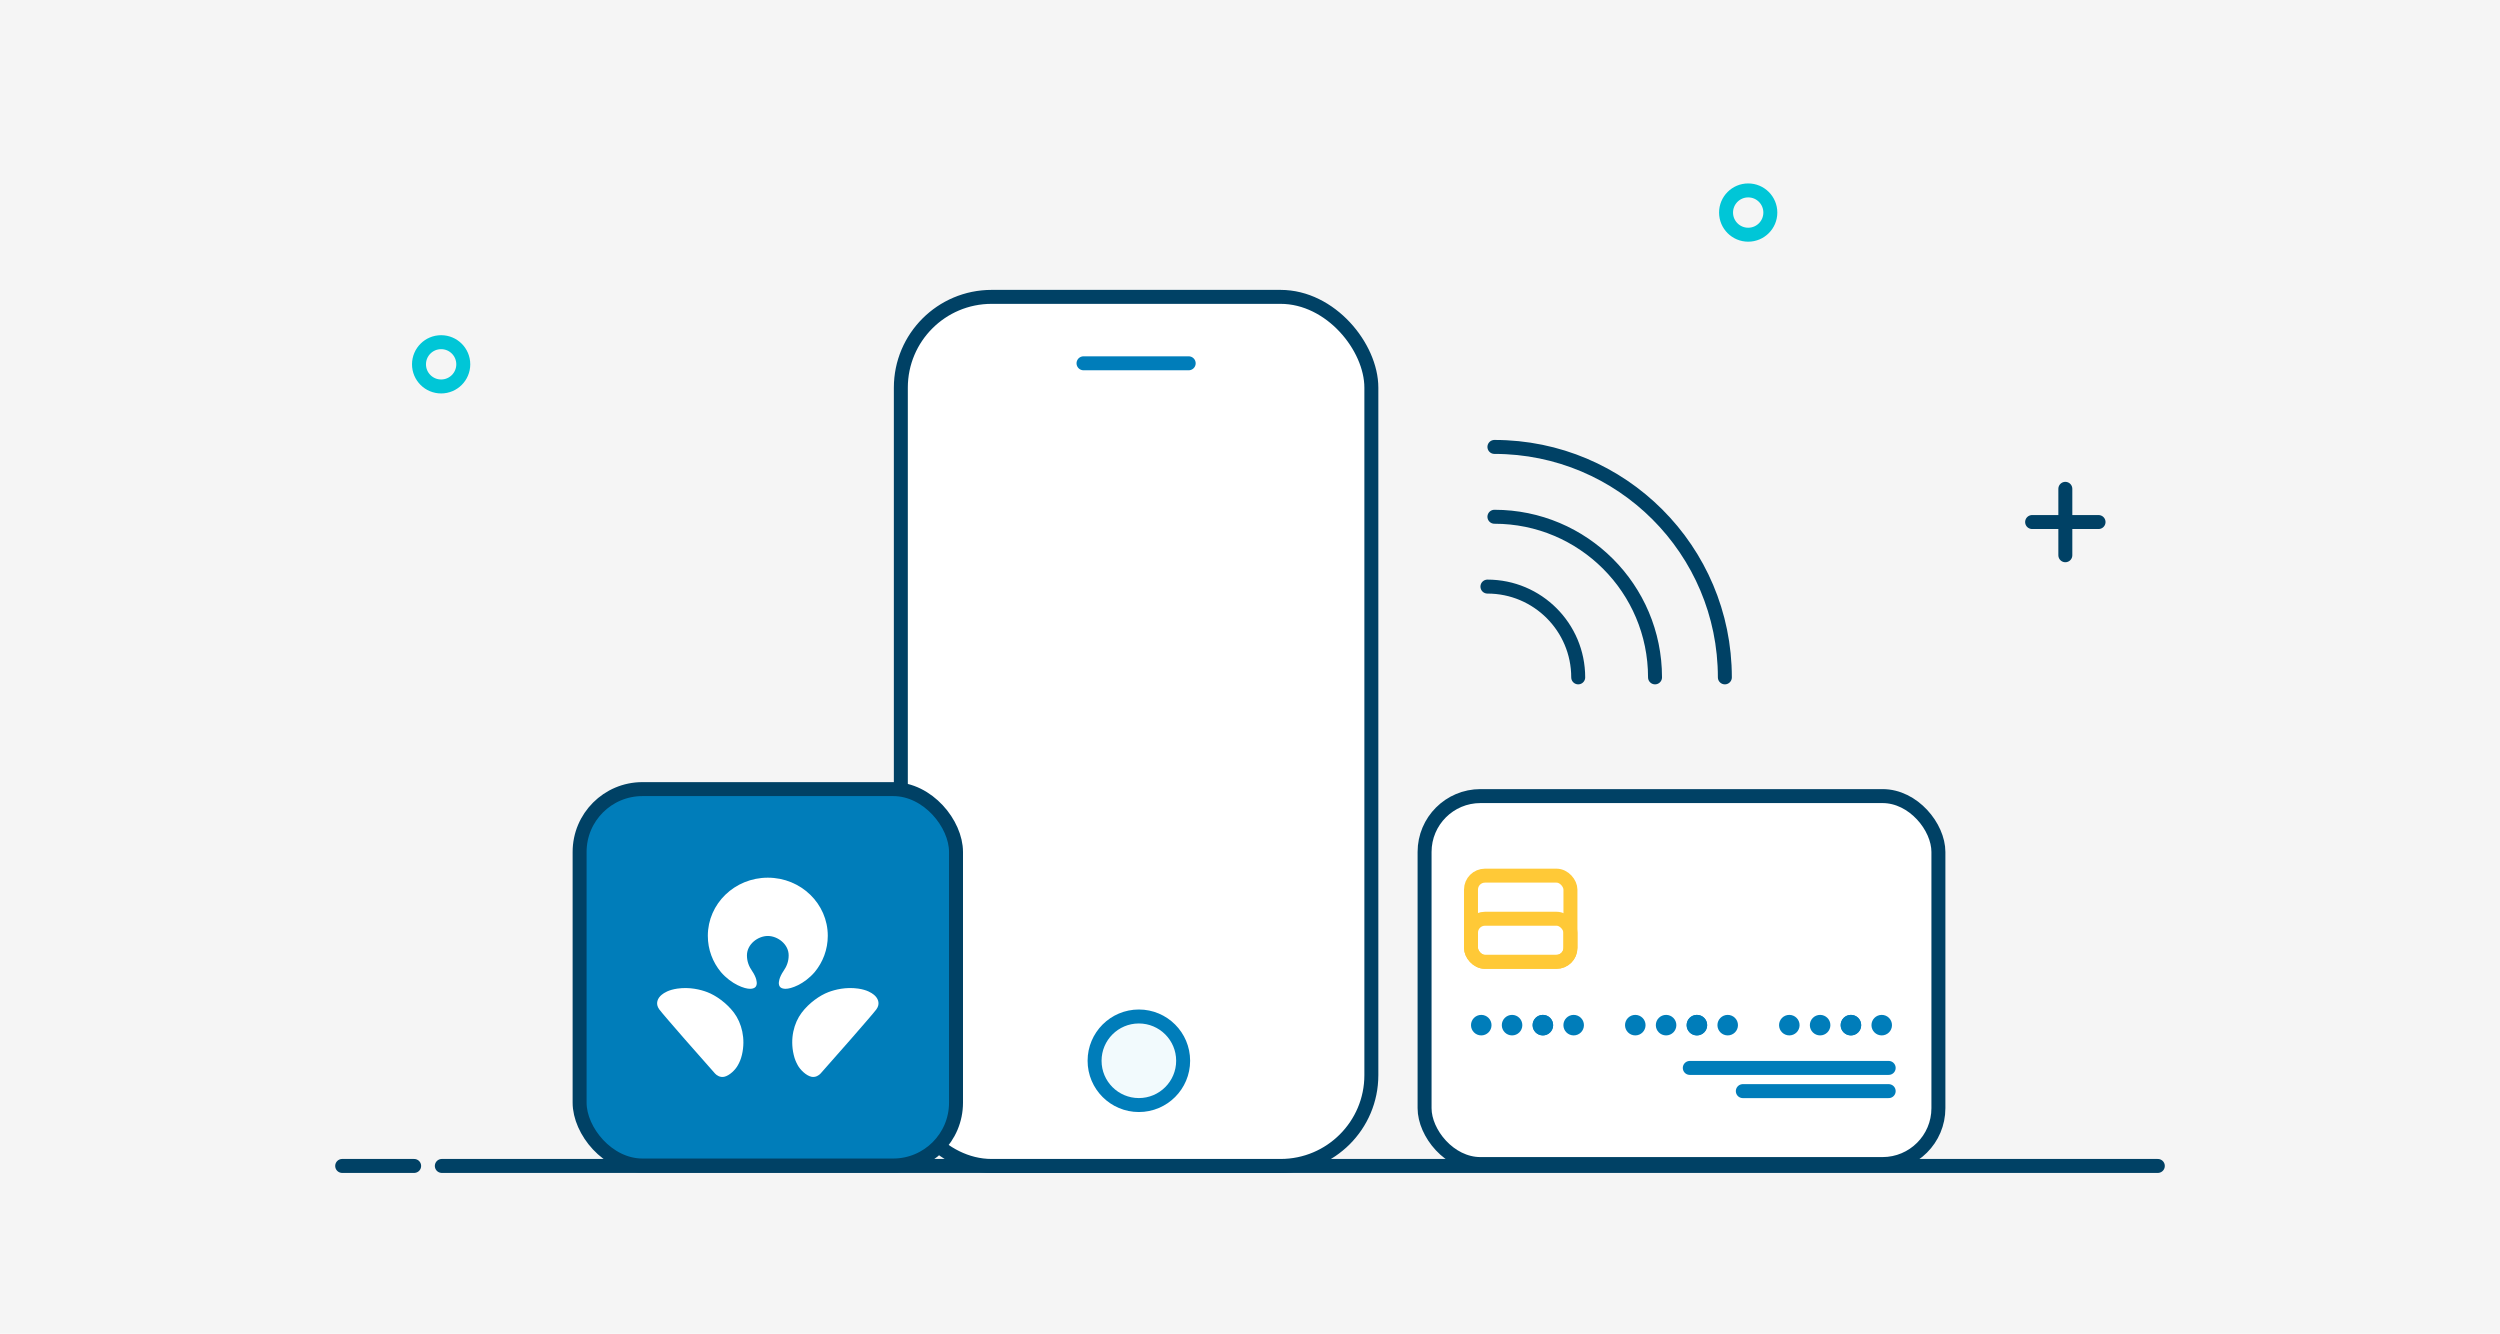 <svg width="358" height="191" viewBox="0 0 358 191" fill="none" xmlns="http://www.w3.org/2000/svg">
<rect width="358" height="191" fill="#F5F5F5"/>
<rect x="204" y="114" width="73.58" height="52.693" rx="8" fill="white" stroke="#004165" stroke-width="2" stroke-linecap="round" stroke-linejoin="round"/>
<path d="M249.572 156.249L270.459 156.249" stroke="#007DBA" stroke-width="2" stroke-linecap="round" stroke-linejoin="round"/>
<path d="M241.977 152.926H270.459" stroke="#007DBA" stroke-width="2" stroke-linecap="round" stroke-linejoin="round"/>
<rect x="210.646" y="125.393" width="14.241" height="12.342" rx="2" fill="white" stroke="#FFC937" stroke-width="2"/>
<circle cx="212.116" cy="146.801" r="1.47" fill="#007DBA"/>
<circle cx="216.528" cy="146.801" r="1.47" fill="#007DBA"/>
<circle cx="220.939" cy="146.801" r="1.47" fill="#007DBA"/>
<circle cx="220.939" cy="146.801" r="1.47" fill="#007DBA"/>
<circle cx="225.35" cy="146.801" r="1.47" fill="#007DBA"/>
<circle cx="256.23" cy="146.801" r="1.47" fill="#007DBA"/>
<circle cx="260.641" cy="146.801" r="1.47" fill="#007DBA"/>
<circle cx="265.052" cy="146.801" r="1.47" fill="#007DBA"/>
<circle cx="265.052" cy="146.801" r="1.47" fill="#007DBA"/>
<circle cx="269.463" cy="146.801" r="1.47" fill="#007DBA"/>
<circle cx="234.173" cy="146.801" r="1.47" fill="#007DBA"/>
<circle cx="238.584" cy="146.801" r="1.47" fill="#007DBA"/>
<circle cx="242.996" cy="146.801" r="1.47" fill="#007DBA"/>
<circle cx="242.996" cy="146.801" r="1.47" fill="#007DBA"/>
<circle cx="247.407" cy="146.801" r="1.47" fill="#007DBA"/>
<rect x="210.646" y="131.564" width="14.241" height="6.171" rx="2" stroke="#FFC937" stroke-width="2"/>
<path d="M309 166.963L63.268 166.963" stroke="#004165" stroke-width="2" stroke-linecap="round" stroke-linejoin="round"/>
<path d="M59.305 166.963H49" stroke="#004165" stroke-width="2" stroke-linecap="round" stroke-linejoin="round"/>
<rect x="129" y="42.512" width="67.378" height="124.451" rx="13" fill="white" stroke="#004165" stroke-width="2"/>
<path d="M155.159 52.024H170.22" stroke="#007DBA" stroke-width="2" stroke-linecap="round" stroke-linejoin="round"/>
<circle cx="163.085" cy="151.902" r="6.341" fill="#F2FAFD" stroke="#007DBA" stroke-width="2"/>
<path fill-rule="evenodd" clip-rule="evenodd" d="M66.341 52.171C66.341 53.922 64.922 55.342 63.171 55.342C61.42 55.342 60 53.922 60 52.171C60 50.419 61.42 49 63.171 49C64.922 49 66.341 50.419 66.341 52.171Z" stroke="#00C6D7" stroke-width="2" stroke-linecap="round" stroke-linejoin="round"/>
<path d="M295.756 70V79.512" stroke="#004165" stroke-width="2" stroke-linecap="round" stroke-linejoin="round"/>
<path d="M300.512 74.756H291" stroke="#004165" stroke-width="2" stroke-linecap="round" stroke-linejoin="round"/>
<path fill-rule="evenodd" clip-rule="evenodd" d="M253.512 30.439C253.512 32.19 252.093 33.61 250.342 33.61C248.591 33.61 247.171 32.19 247.171 30.439C247.171 28.688 248.591 27.268 250.342 27.268C252.093 27.268 253.512 28.688 253.512 30.439Z" stroke="#00C6D7" stroke-width="2" stroke-linecap="round" stroke-linejoin="round"/>
<rect x="83" y="113" width="53.902" height="53.902" rx="9" fill="#007DBA" stroke="#004165" stroke-width="2"/>
<path d="M109.953 134.031C111.348 134.031 112.937 135.196 112.937 136.805C112.937 137.712 112.637 138.412 112.195 139.052C111.911 139.46 111.695 139.929 111.606 140.268C111.51 140.651 111.3 141.58 112.48 141.596C113.248 141.615 115.138 140.972 116.665 139.201C117.839 137.779 118.538 135.975 118.538 134.008C118.538 129.412 114.7 125.684 109.953 125.684C105.206 125.684 101.361 129.412 101.361 134.008C101.361 135.976 102.058 137.779 103.234 139.201C104.763 140.971 106.652 141.614 107.418 141.596C108.599 141.58 108.385 140.651 108.294 140.268C108.208 139.929 107.99 139.46 107.705 139.052C107.264 138.412 106.962 137.712 106.962 136.805C106.964 135.195 108.551 134.031 109.953 134.031ZM125.138 142.444C124.786 142.164 124.169 141.756 122.902 141.567C121.143 141.314 119.575 141.711 118.63 142.071C117.387 142.543 115.857 143.618 114.8 145.019C113.684 146.498 113.108 148.732 113.661 151.058C113.817 151.713 113.987 152.082 114.238 152.542C114.569 153.166 115.439 154.037 116.202 154.195C116.803 154.315 117.275 153.981 117.506 153.729C119.041 152.019 124.862 145.393 125.493 144.547C126.112 143.707 125.708 142.9 125.138 142.444ZM101.273 142.072C100.328 141.712 98.761 141.315 97.002 141.568C95.734 141.756 95.111 142.164 94.764 142.445C94.194 142.9 93.787 143.708 94.41 144.549C95.037 145.395 100.856 152.021 102.393 153.731C102.624 153.983 103.094 154.316 103.698 154.197C104.464 154.039 105.332 153.168 105.661 152.544C105.917 152.084 106.083 151.715 106.244 151.06C106.796 148.733 106.21 146.499 105.105 145.021C104.047 143.619 102.513 142.544 101.273 142.072Z" fill="white"/>
<path d="M226 97C226 89.82 220.18 84 213 84" stroke="#004165" stroke-width="2" stroke-linecap="round" stroke-linejoin="round"/>
<path d="M237 97C237 84.297 226.703 74 214 74" stroke="#004165" stroke-width="2" stroke-linecap="round" stroke-linejoin="round"/>
<path d="M247 97C247 78.775 232.225 64 214 64" stroke="#004165" stroke-width="2" stroke-linecap="round" stroke-linejoin="round"/>
</svg>
